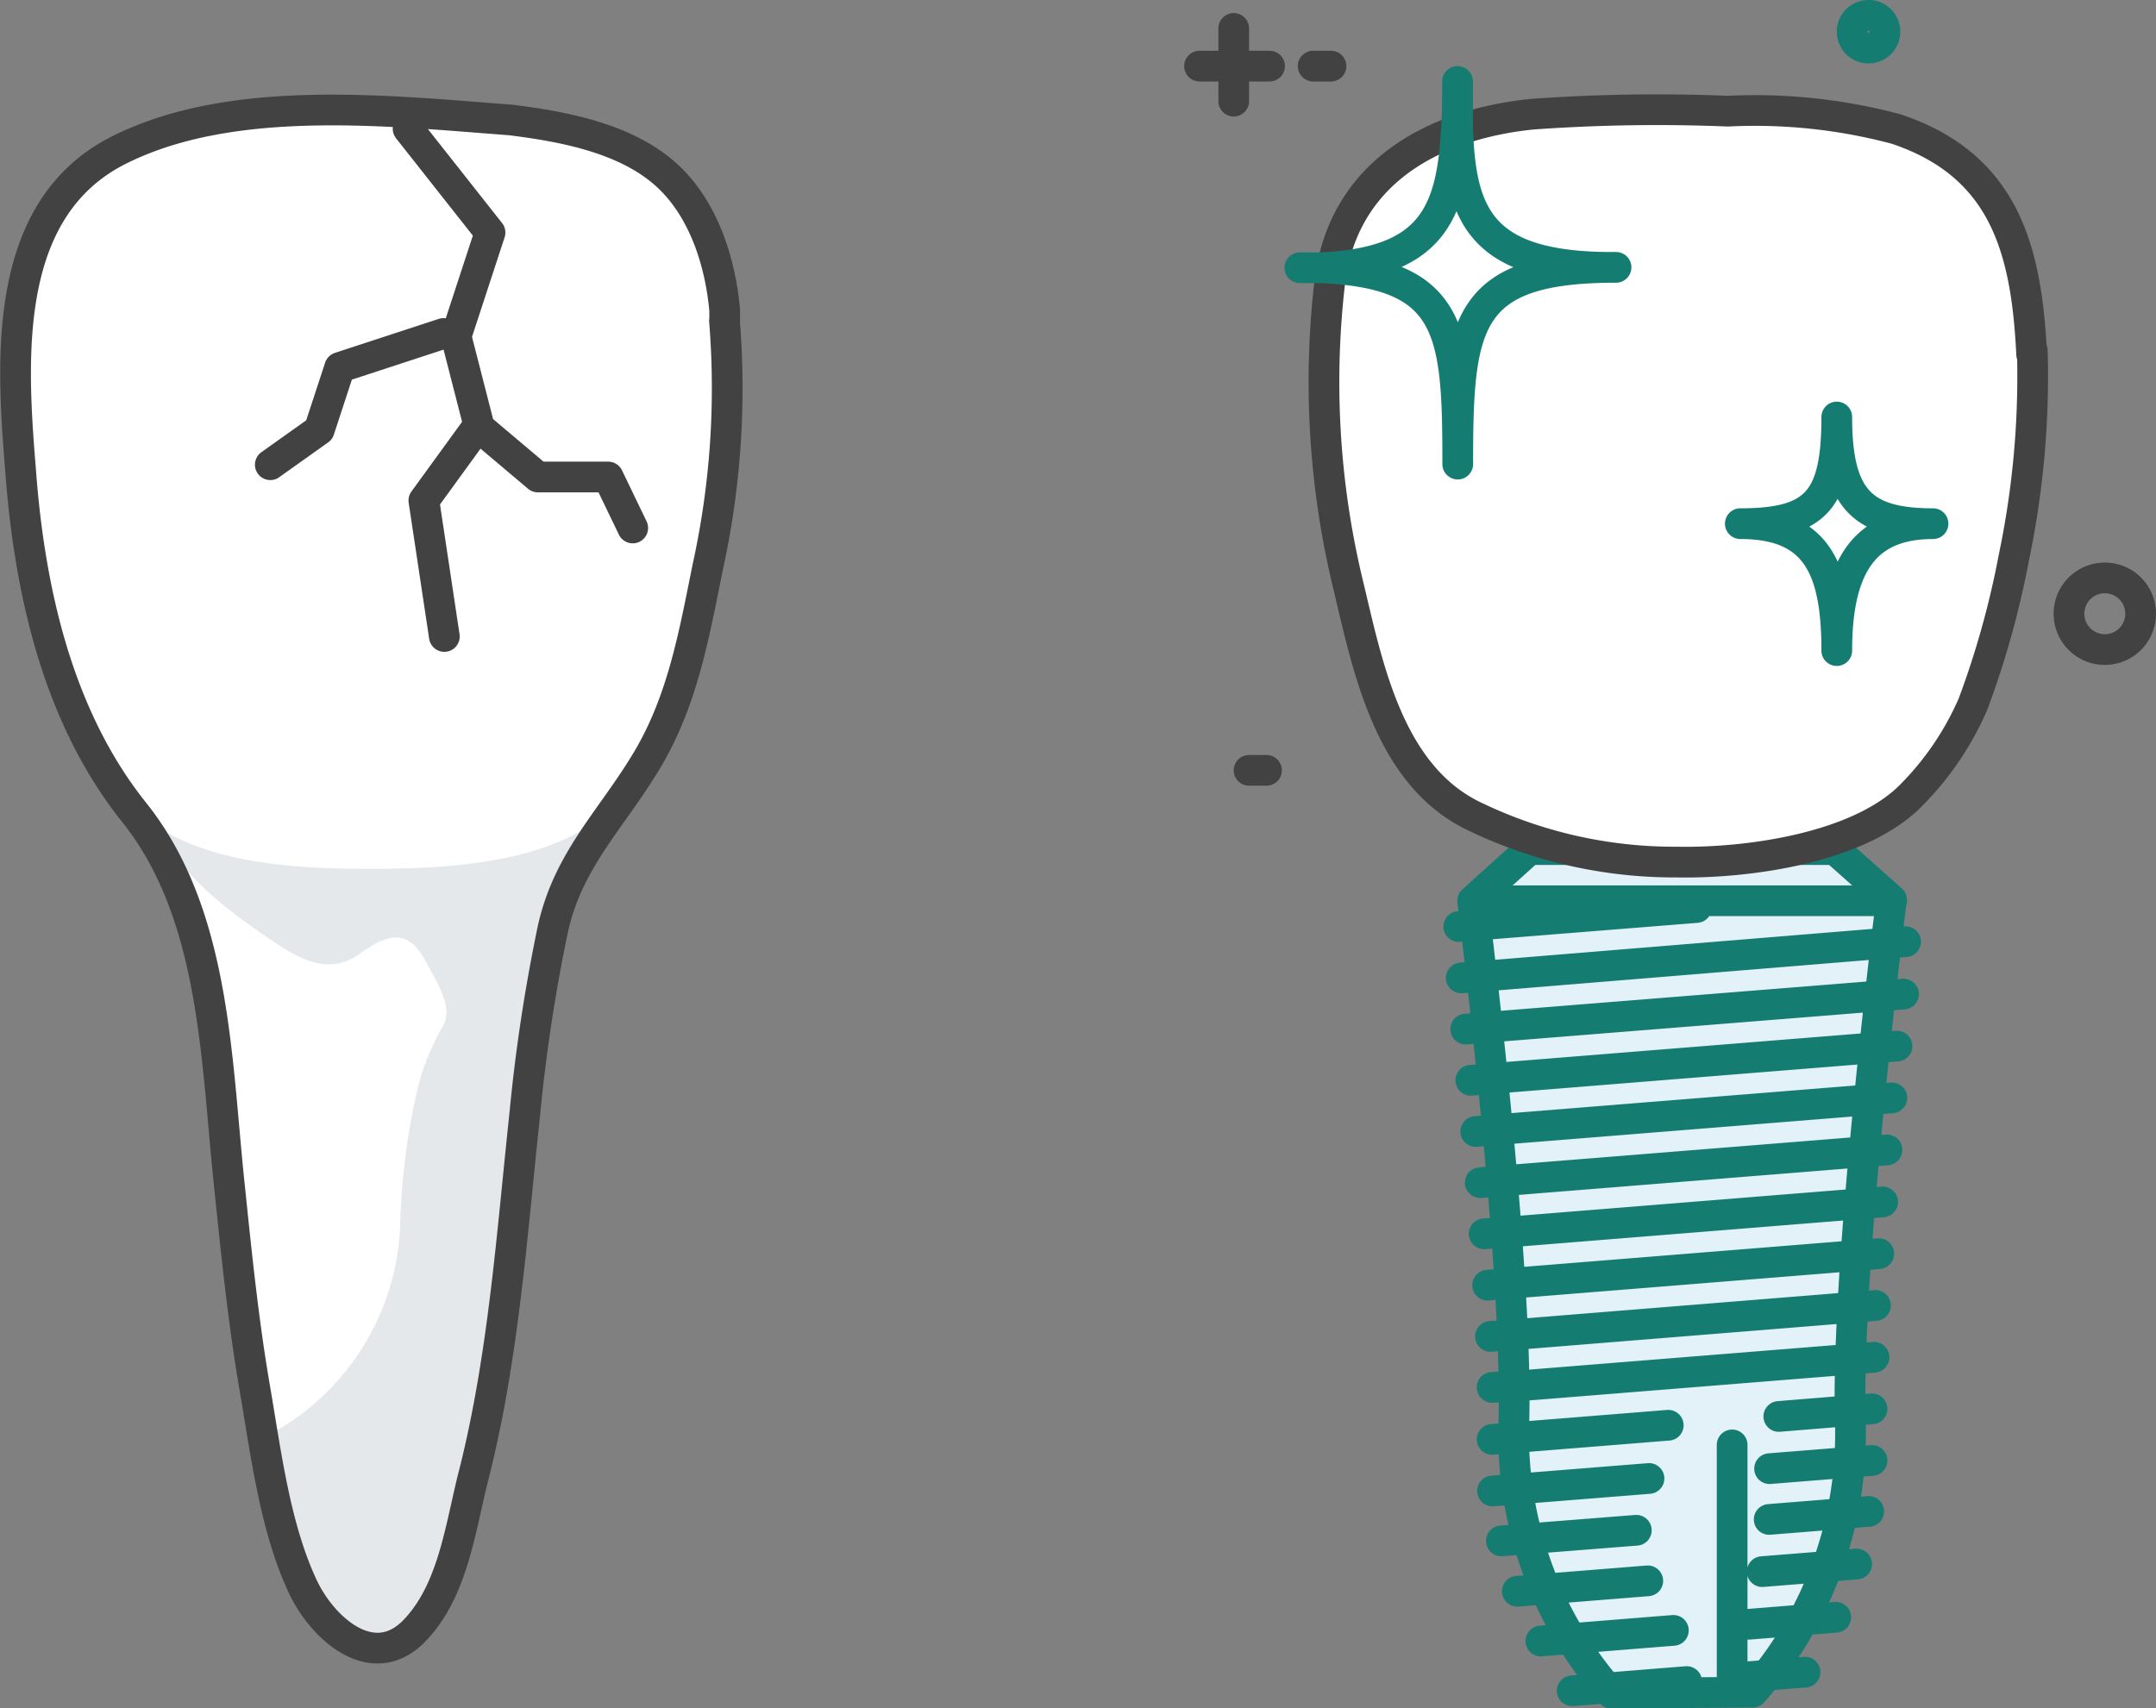 <svg xmlns="http://www.w3.org/2000/svg" viewBox="0 0 105.29 83.45"><rect x="0" y="0" width="105.29" height="83.45" fill="#808080" stroke="none"/><defs><style>.cls-1{fill:#fff;}.cls-2{fill:#e5e8eb;}.cls-3,.cls-5,.cls-6{fill:none;stroke-linecap:round;stroke-linejoin:round;stroke-width:1.5px;}.cls-3{stroke:#424242;}.cls-4{fill:#e3f1f8;}.cls-5,.cls-6{stroke:#147c71;}.cls-6{fill-rule:evenodd;}</style></defs><g id="Livello_2" data-name="Livello 2"><g id="Layer"><g id="Icn_Tooth_And_Implant_1" data-name="Icn Tooth And Implant 1"><g id="Bad"><path id="Bg" class="cls-1" d="M34.59,11.63C32.67,6.94,27.39,6,22.88,5.79c1,0,2.09.11,3.13.11-5.09-.46-10.81-.82-15.84,0C4.4,6.89,1.28,10.45.94,16.24A46.8,46.8,0,0,0,2.76,31.81,22.87,22.87,0,0,0,5.49,38.2c.56.85,1.33,1.5,1.91,2.34a15.9,15.9,0,0,1,2,4.84c1.63,6,1.62,12.23,2.4,18.34a94.44,94.44,0,0,0,1.73,9.59c.55,2.29,1.52,5.79,4,7,6.43,3.22,8-26.56,8.58-30.6.26-1.67.74-3.28,1-4.94q-.18,0-.15.27A15.22,15.22,0,0,1,30,39.29a20.26,20.26,0,0,0,3.55-7.06,47.47,47.47,0,0,0,1.92-10.51c.22-3.29.42-7-.85-10.09C34.21,10.71,35.61,14.13,34.59,11.63Z"/><path id="Bg-2" data-name="Bg" class="cls-2" d="M26.86,44.86c-1.68,7.59-1.6,15.66-2.88,23.38-.59,3.51-2.32,11.86-4.82,12.15-5.05.6-5.9-8.29-6.27-10.18a12.11,12.11,0,0,0,6.65-10.32,33.26,33.26,0,0,1,.86-6.74,11.27,11.27,0,0,1,1.22-3c.57-.93-.34-2.27-.85-3.22-.87-1.63-1.89-1.28-3.2-.34-1.57,1.11-3,.23-4.43-.74-2-1.36-4.37-3.12-5.36-5.41,2.81,1.8,7,2,10.26,2s7.68-.18,10.56-2a11.91,11.91,0,0,0-1.74,4.38Z"/><path id="Path" class="cls-3" d="M35.39,15.67c0-.27,0-.4,0-.52-.2-2.26-1-5-2.94-6.69s-4.84-2.27-7.52-2.6c-5.95-.45-13.49-1.29-19,1.41C.11,10.09.55,17.43,1,22.9,1.43,28.82,2.81,35,6.55,39.68c4,5,4,12.16,4.66,18.3.34,3.28.67,6.55,1.23,9.81s1,6.88,2.38,9.78c1,2.06,3.48,4.22,5.5,2,1.86-2,2.18-5.1,2.85-7.66C24.59,66.25,25,60.29,25.62,54.5A82.62,82.62,0,0,1,27,45.38c.76-3.44,2.91-5.39,4.64-8.32s2.28-6.2,2.93-9.39a40.65,40.65,0,0,0,.81-12ZM19.93,6.29l4,5.07-1.66,5.07,1.11,4.33-2.68,3.69,1,6.64M13.2,22.7,15.59,21l1-3.05,5.07-1.66m1.66,4.52,2.95,2.49H29.7l1.2,2.49"/></g><g id="Implant"><g id="Implant-2" data-name="Implant"><path id="Bg-3" data-name="Bg" class="cls-4" d="M92.12,46.1h0c.16-1.32.26-2.11.26-2.11L89.61,41.5H74.69L71.92,44s2,22.93,2,23.72h0c0,.75,0,1.46,0,2.09a19.09,19.09,0,0,0,4.78,12.9h6.88a19.09,19.09,0,0,0,4.78-12.9,65.7,65.7,0,0,1,.12-7.25C91,55.74,92.07,46.55,92.12,46.1Z"/><path id="Path-2" data-name="Path" class="cls-5" d="M71.24,45.26l11.61-.93M81.47,69.62l-8.6.69m14-1.12,4.55-.37m0,2.52-5,.4M72.89,72.83l7.64-.61m-8.7-19.45,1.07-.09,18.65-1.5,1.09-.08m-.25,2.53-1.09.09h0L73.14,55.18l-1.07.09m20.08.9-1.1.09L73.37,57.68l-1.08.09m.19,2.5,1.09-.08L90.84,58.8l1.1-.09m-.19,2.53-1.11.09-16.9,1.36-1.09.09m.14,2.5,1.09-.08,16.6-1.34,1.11-.09m-18.72,4L74,67.71l16.43-1.32,1.09-.09m1.44-17.74-1.08.08L72.64,50.18l-1.06.09M93.06,46l-.94.07L72.36,47.69l-1,.08M82.37,82.14l-5.59.45m11.37-.91-2.84.23M89.65,79l-4.23.34m-3.7.3-6.47.52m5.22-2.94-6.37.51m16.57-1.33-4.61.37m-12.74-1.5,6.59-.52m11.35-.92-4.86.39m-.81,8.44a19.09,19.09,0,0,0,4.78-12.9c-.29-7.65,2-25.81,2-25.81L89.61,41.5H74.69L71.92,44s2.29,18.16,2,25.81a19.09,19.09,0,0,0,4.78,12.9Zm-1-12.08V82.16M71.92,44H92.38"/></g><path id="Bg-4" data-name="Bg" class="cls-1" d="M99.21,17.16c-.26-5-1.34-9.1-6.62-10.86a26.74,26.74,0,0,0-8.22-.87,84.86,84.86,0,0,0-9.57.15c-4.89.51-9.17,2.9-9.85,8.12a42.14,42.14,0,0,0,.92,15c.95,4,2,9.24,6.18,11.2a22.46,22.46,0,0,0,9.82,2.21c3.47.07,8.89-1.2,11.53-3.33a16.37,16.37,0,0,0,2.95-4.38,43.46,43.46,0,0,0,2-7.17,43.19,43.19,0,0,0,.9-10.08C99.19,16.78,99.23,17.63,99.21,17.16Z"/><path id="Path-3" data-name="Path" class="cls-3" d="M99.21,17.16c-.26-5-1.34-9.1-6.62-10.86a26.74,26.74,0,0,0-8.22-.87,84.86,84.86,0,0,0-9.57.15c-4.89.51-9.17,2.9-9.85,8.12a42.14,42.14,0,0,0,.92,15c.95,4,2,9.24,6.18,11.2a22.46,22.46,0,0,0,9.82,2.21c3.47.07,9-.68,11.53-3.33a14.53,14.53,0,0,0,2.95-4.38,43.46,43.46,0,0,0,2-7.17,43.19,43.19,0,0,0,.9-10.08C99.19,16.78,99.23,17.63,99.21,17.16Z"/></g><path id="_1" data-name="1" class="cls-6" d="M71.18,6.14c0-.68,0-1.4,0-2.16,0,.78,0,1.51-.05,2.19-.2,4.36-1.28,6.67-6.65,6.91-.32,0-.67,0-1,0l1,0c6.49.26,6.71,3.11,6.71,9.59,0-6.87.32-9.61,7.73-9.61C72.27,13.11,71.31,10.53,71.18,6.14ZM89.7,20.37c0,4.06-1,5.21-4.71,5.21,3.72,0,4.71,2.18,4.71,6.2,0-4.26,1.46-6.2,4.7-6.2C90.93,25.58,89.7,24.37,89.7,20.37ZM91.26.75a.8.8,0,1,0,.79.79A.79.79,0,0,0,91.26.75Z"/><path id="_2" data-name="2" class="cls-3" d="M102.79,28.23A1.75,1.75,0,1,0,104.54,30,1.75,1.75,0,0,0,102.79,28.23Zm-44.21-25H62m3,0h-.87m-2.28,34.4H61M60.25,4.94V1.39"/></g></g></g></svg>